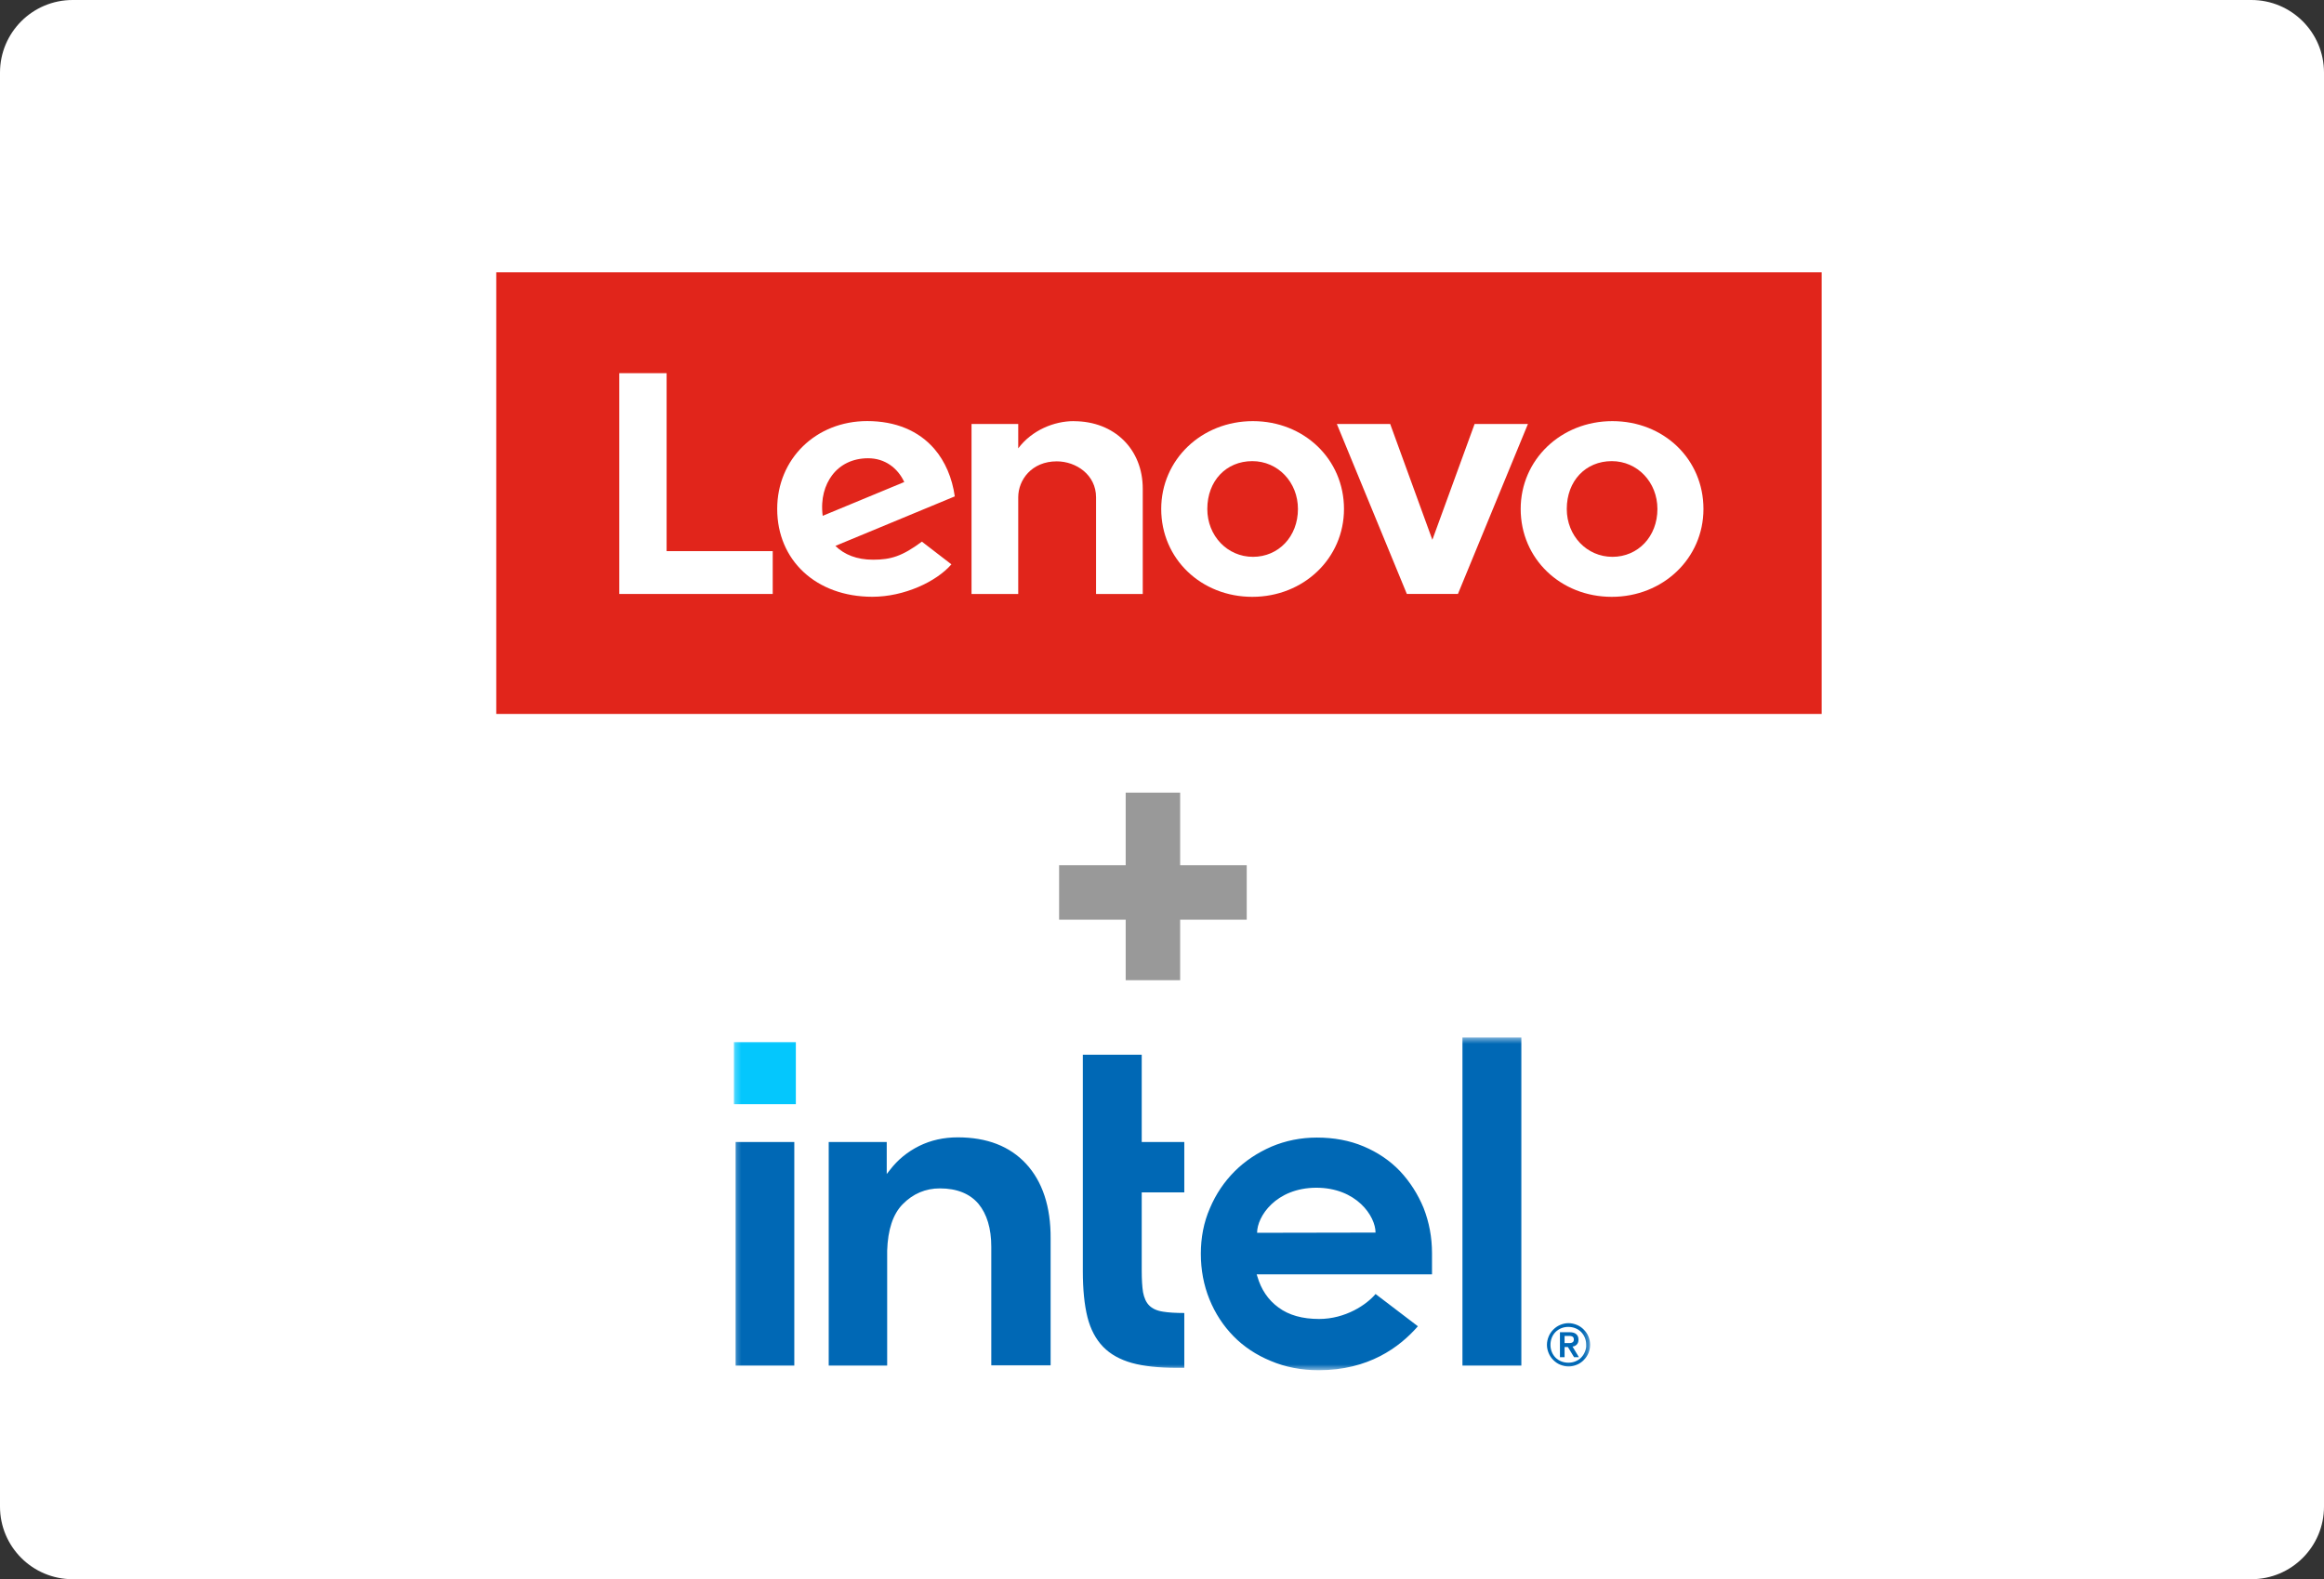 <svg width="384" height="261" viewBox="0 0 384 261" fill="none" xmlns="http://www.w3.org/2000/svg">
<rect x="0" y="0" width="384" height="261" fill="#333333" stroke="none"/>
<path d="M0 12C0 5.373 5.373 0 12 0H372C378.627 0 384 5.373 384 12V249C384 255.627 378.627 261 372 261H12C5.373 261 0 255.627 0 249V12Z" fill="white"/>
<mask id="mask0_143_47243" style="mask-type:luminance" maskUnits="userSpaceOnUse" x="121" y="171" width="142" height="56">
<path d="M262.747 171.468H121.258V226.461H262.747V171.468Z" fill="white"/>
</mask>
<g mask="url(#mask0_143_47243)">
<path d="M131.5 172.233H121.258V182.494H131.5V172.233Z" fill="#04C7FD"/>
<path d="M131.245 225.695V188.74H121.55V225.695H131.245ZM195.684 226.06V217.004C194.263 217.004 193.06 216.931 192.185 216.785C191.165 216.638 190.399 216.273 189.889 215.762C189.379 215.251 189.051 214.521 188.868 213.571C188.722 212.658 188.65 211.453 188.65 209.993V197.066H195.684V188.74H188.65V174.316H178.918V210.066C178.918 213.096 179.173 215.653 179.684 217.697C180.194 219.706 181.069 221.349 182.271 222.591C183.474 223.832 185.078 224.709 187.01 225.256C188.978 225.804 191.456 226.06 194.408 226.06H195.684ZM251.376 225.695V171.468H241.644V225.695H251.376ZM169.551 192.355C166.854 189.434 163.064 187.973 158.253 187.973C155.92 187.973 153.806 188.448 151.874 189.397C149.979 190.347 148.339 191.661 147.063 193.341L146.517 194.035V193.414V188.74H136.931V225.695H146.589V206.012V207.363C146.589 207.144 146.589 206.925 146.589 206.706C146.699 203.237 147.537 200.681 149.141 199.038C150.854 197.285 152.931 196.409 155.3 196.409C158.107 196.409 160.257 197.285 161.679 198.965C163.064 200.644 163.792 203.018 163.792 206.049V206.122V225.658H173.597V204.698C173.633 199.439 172.248 195.277 169.551 192.355ZM236.614 207.144C236.614 204.479 236.14 201.995 235.229 199.658C234.282 197.358 232.97 195.313 231.329 193.56C229.653 191.807 227.648 190.456 225.316 189.47C222.983 188.484 220.395 188.01 217.589 188.01C214.928 188.01 212.413 188.521 210.081 189.507C207.748 190.529 205.707 191.88 203.994 193.597C202.281 195.313 200.896 197.358 199.912 199.695C198.891 202.032 198.418 204.552 198.418 207.217C198.418 209.883 198.891 212.403 199.839 214.74C200.787 217.077 202.135 219.122 203.812 220.838C205.488 222.554 207.566 223.942 209.971 224.928C212.377 225.95 215.038 226.461 217.88 226.461C226.117 226.461 231.22 222.7 234.282 219.195L227.284 213.863C225.826 215.616 222.327 217.99 217.953 217.99C215.22 217.99 212.96 217.369 211.247 216.091C209.534 214.849 208.368 213.096 207.748 210.942L207.639 210.613H236.614V207.144ZM207.712 203.748C207.712 201.046 210.81 196.336 217.479 196.299C224.149 196.299 227.284 201.01 227.284 203.712L207.712 203.748Z" fill="#0068B5"/>
<path d="M262.456 220.873C262.273 220.434 262.018 220.069 261.69 219.741C261.362 219.412 260.998 219.156 260.56 218.974C260.123 218.791 259.649 218.682 259.175 218.682C258.665 218.682 258.228 218.791 257.79 218.974C257.353 219.156 256.988 219.412 256.66 219.741C256.333 220.069 256.077 220.434 255.895 220.873C255.713 221.311 255.604 221.785 255.604 222.26C255.604 222.771 255.713 223.21 255.895 223.648C256.077 224.086 256.333 224.451 256.66 224.78C256.988 225.109 257.353 225.364 257.79 225.547C258.228 225.729 258.702 225.839 259.175 225.839C259.686 225.839 260.123 225.729 260.56 225.547C260.998 225.364 261.362 225.109 261.69 224.78C262.018 224.451 262.273 224.086 262.456 223.648C262.638 223.21 262.747 222.735 262.747 222.26C262.747 221.785 262.638 221.311 262.456 220.873ZM261.872 223.429C261.727 223.794 261.508 224.123 261.253 224.378C260.998 224.634 260.67 224.853 260.305 224.999C259.941 225.145 259.576 225.218 259.139 225.218C258.738 225.218 258.337 225.145 257.973 224.999C257.608 224.853 257.28 224.634 257.025 224.378C256.77 224.123 256.551 223.794 256.405 223.429C256.26 223.064 256.187 222.698 256.187 222.26C256.187 221.858 256.26 221.457 256.405 221.092C256.551 220.726 256.77 220.398 257.025 220.142C257.28 219.887 257.608 219.667 257.973 219.521C258.337 219.375 258.702 219.302 259.139 219.302C259.54 219.302 259.941 219.375 260.305 219.521C260.67 219.667 260.998 219.887 261.253 220.142C261.508 220.398 261.727 220.726 261.872 221.092C262.018 221.457 262.091 221.822 262.091 222.26C262.128 222.698 262.018 223.064 261.872 223.429ZM259.831 222.552C260.123 222.516 260.342 222.406 260.524 222.224C260.706 222.041 260.815 221.785 260.815 221.42C260.815 221.019 260.706 220.726 260.451 220.507C260.232 220.288 259.831 220.179 259.358 220.179H257.754V224.305H258.519V222.625H259.066L260.086 224.305H260.888L259.831 222.552ZM259.431 221.968C259.321 221.968 259.212 221.968 259.066 221.968H258.519V220.799H259.066C259.175 220.799 259.285 220.799 259.431 220.799C259.54 220.799 259.649 220.836 259.759 220.873C259.868 220.909 259.941 220.982 259.977 221.055C260.014 221.128 260.05 221.238 260.05 221.384C260.05 221.53 260.014 221.639 259.977 221.712C259.904 221.785 259.831 221.858 259.759 221.895C259.649 221.932 259.54 221.968 259.431 221.968Z" fill="#0068B5"/>
</g>
<g clip-path="url(#clip0_143_47243)">
<path d="M301 45H82V118H301V45Z" fill="#E1251B"/>
<path d="M177.404 69.601C174.172 69.601 170.491 71.099 168.245 74.103V70.076H160.528V98.175H168.245V82.185C168.245 79.308 170.473 76.249 174.61 76.249C177.806 76.249 181.103 78.468 181.103 82.185V98.175H188.82V80.76C188.82 74.304 184.199 69.61 177.414 69.61" fill="white"/>
<path d="M243.65 70.076L236.673 89.216L229.705 70.076H220.892L232.453 98.156H240.901L252.462 70.076H243.65Z" fill="white"/>
<path d="M152.318 89.527C149.067 91.929 147.213 92.504 144.254 92.504C141.588 92.504 139.506 91.673 138.035 90.221L157.761 82.039C157.332 78.989 156.172 76.267 154.391 74.195C151.798 71.181 147.962 69.592 143.296 69.592C134.812 69.592 128.419 75.847 128.419 84.112C128.419 92.595 134.83 98.631 144.145 98.631C149.369 98.631 154.702 96.157 157.204 93.271L152.327 89.518L152.318 89.527ZM137.497 78.541C138.812 76.779 140.903 75.738 143.433 75.738C146.209 75.738 148.318 77.327 149.414 79.665L135.935 85.253C135.57 82.386 136.3 80.139 137.497 78.532V78.541Z" fill="white"/>
<path d="M127.679 91.088H110.146V61.675H102.328V98.166H127.679V91.088Z" fill="white"/>
<path d="M266.316 98.641C257.878 98.641 251.266 92.358 251.266 84.121C251.266 75.975 257.923 69.601 266.416 69.601C274.909 69.601 281.466 75.884 281.466 84.121C281.466 92.257 274.809 98.641 266.316 98.641ZM266.316 76.213C262.005 76.213 258.882 79.473 258.882 84.121C258.882 88.559 262.197 92.029 266.425 92.029C270.654 92.029 273.859 88.678 273.859 84.121C273.859 79.683 270.544 76.213 266.316 76.213Z" fill="white"/>
<path d="M206.92 98.641C198.482 98.641 191.87 92.358 191.87 84.121C191.87 75.975 198.527 69.601 207.02 69.601C215.458 69.601 222.07 75.884 222.07 84.121C222.07 92.257 215.413 98.641 206.92 98.641ZM206.92 76.213C202.609 76.213 199.486 79.473 199.486 84.121C199.486 88.559 202.801 92.029 207.029 92.029C211.258 92.029 214.463 88.678 214.463 84.121C214.463 79.683 211.148 76.213 206.92 76.213Z" fill="white"/>
</g>
<rect x="186" y="131" width="9" height="31" fill="#999999"/>
<rect x="206" y="143" width="9" height="31" transform="rotate(90 206 143)" fill="#999999"/>
<defs>
<clipPath id="clip0_143_47243">
<rect width="219" height="73" fill="white" transform="translate(82 45)"/>
</clipPath>
</defs>
</svg>
